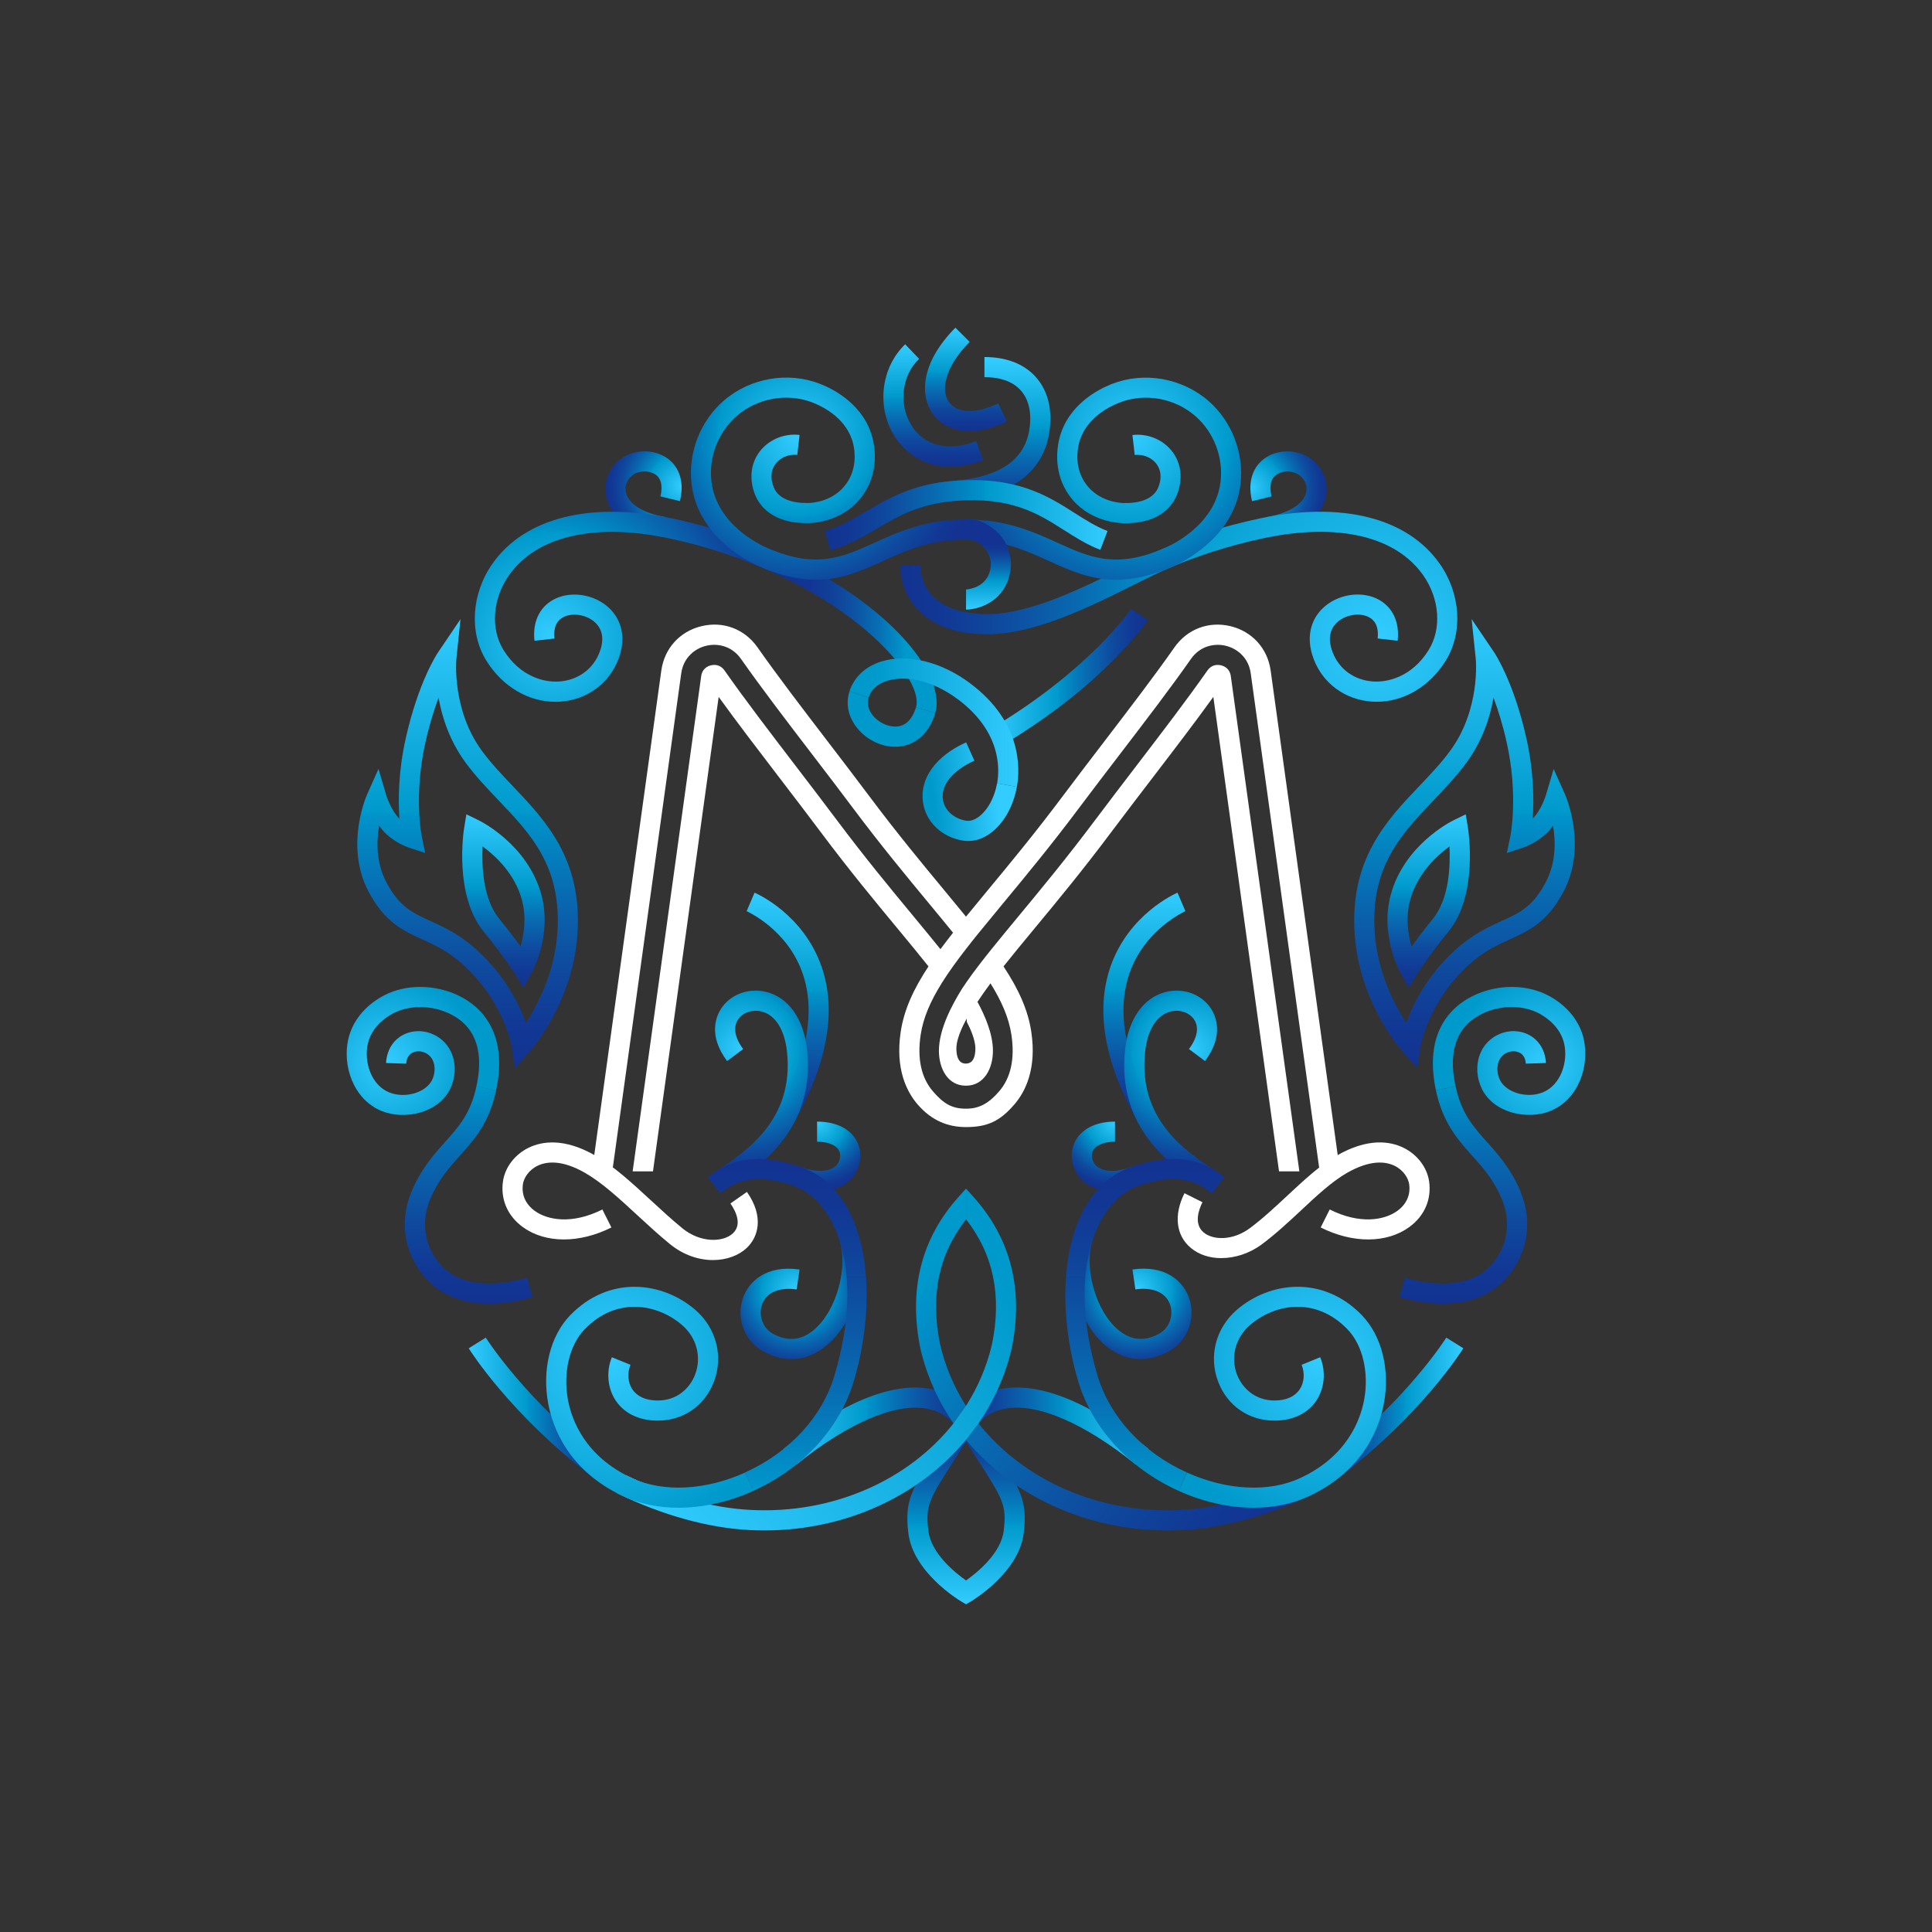 <?xml version="1.0" encoding="UTF-8"?> <svg xmlns="http://www.w3.org/2000/svg" xmlns:xlink="http://www.w3.org/1999/xlink" id="Layer_1" data-name="Layer 1" viewBox="0 0 480 480"><rect x="0" y="0" width="480" height="480" fill="#333333" stroke="none"/> <defs> <style> .cls-1 { fill: url(#_Безымянный_градиент_7); } .cls-2 { fill: url(#_Безымянный_градиент_40); } .cls-3 { fill: #fff; } .cls-4 { fill: url(#_Безымянный_градиент_9); } .cls-5 { fill: url(#_Безымянный_градиент_36); } .cls-6 { fill: url(#_Безымянный_градиент_22); } .cls-7 { fill: url(#_Безымянный_градиент_18); } .cls-8 { fill: url(#_Безымянный_градиент_24); } .cls-9 { fill: url(#_Безымянный_градиент); } .cls-10 { fill: url(#_Безымянный_градиент_34); } .cls-11 { fill: url(#_Безымянный_градиент_26); } .cls-12 { fill: url(#_Безымянный_градиент_17); } .cls-13 { fill: url(#_Безымянный_градиент_19); } .cls-14 { fill: url(#_Безымянный_градиент_6); } .cls-15 { fill: url(#_Безымянный_градиент_13); } .cls-16 { fill: url(#_Безымянный_градиент_8); } .cls-17 { fill: url(#_Безымянный_градиент_35); } .cls-18 { fill: url(#_Безымянный_градиент_29); } .cls-19 { fill: url(#_Безымянный_градиент_37); } .cls-20 { fill: url(#_Безымянный_градиент_20); } .cls-21 { fill: url(#_Безымянный_градиент_39); } .cls-22 { fill: #09c; } .cls-23 { fill: url(#_Безымянный_градиент_2); } .cls-24 { fill: url(#_Безымянный_градиент_10); } .cls-25 { fill: url(#_Безымянный_градиент_23); } .cls-26 { fill: url(#_Безымянный_градиент_38); } .cls-27 { fill: url(#_Безымянный_градиент_25); } .cls-28 { fill: url(#_Безымянный_градиент_32); } .cls-29 { fill: url(#_Безымянный_градиент_30); } .cls-30 { fill: url(#_Безымянный_градиент_15); } .cls-31 { fill: url(#_Безымянный_градиент_41); } .cls-32 { fill: url(#_Безымянный_градиент_28); } .cls-33 { fill: url(#_Безымянный_градиент_14); } .cls-34 { fill: url(#_Безымянный_градиент_4); } .cls-35 { fill: url(#_Безымянный_градиент_12); } .cls-36 { fill: url(#_Безымянный_градиент_21); } .cls-37 { fill: url(#_Безымянный_градиент_5); } .cls-38 { fill: url(#_Безымянный_градиент_3); } .cls-39 { fill: url(#_Безымянный_градиент_33); } .cls-40 { fill: url(#_Безымянный_градиент_43); } .cls-41 { fill: url(#_Безымянный_градиент_11); } .cls-42 { fill: url(#_Безымянный_градиент_42); } .cls-43 { fill: url(#_Безымянный_градиент_27); } .cls-44 { fill: url(#_Безымянный_градиент_31); } .cls-45 { fill: url(#_Безымянный_градиент_16); } </style> <linearGradient id="_Безымянный_градиент" data-name="Безымянный градиент" x1="240.01" y1="127.59" x2="240.01" y2="81.31" gradientTransform="translate(0 479.89) scale(1 -1)" gradientUnits="userSpaceOnUse"> <stop offset="0" stop-color="#133291"></stop> <stop offset=".09" stop-color="#113894"></stop> <stop offset=".23" stop-color="#0e4b9f"></stop> <stop offset=".38" stop-color="#0869b0"></stop> <stop offset=".56" stop-color="#0093c9"></stop> <stop offset=".57" stop-color="#09c"></stop> <stop offset="1" stop-color="#3cf"></stop> </linearGradient> <linearGradient id="_Безымянный_градиент_2" data-name="Безымянный градиент 2" x1="242.08" y1="125.61" x2="194.75" y2="125.61" gradientTransform="translate(0 479.89) scale(1 -1)" gradientUnits="userSpaceOnUse"> <stop offset="0" stop-color="#133291"></stop> <stop offset=".09" stop-color="#113894"></stop> <stop offset=".23" stop-color="#0e4b9f"></stop> <stop offset=".38" stop-color="#0869b0"></stop> <stop offset=".56" stop-color="#0093c9"></stop> <stop offset=".57" stop-color="#09c"></stop> <stop offset="1" stop-color="#3cf"></stop> </linearGradient> <linearGradient id="_Безымянный_градиент_3" data-name="Безымянный градиент 3" x1="237.94" y1="125.62" x2="285.27" y2="125.62" gradientTransform="translate(0 479.89) scale(1 -1)" gradientUnits="userSpaceOnUse"> <stop offset="0" stop-color="#133291"></stop> <stop offset=".09" stop-color="#113894"></stop> <stop offset=".23" stop-color="#0e4b9f"></stop> <stop offset=".38" stop-color="#0869b0"></stop> <stop offset=".56" stop-color="#0093c9"></stop> <stop offset=".57" stop-color="#09c"></stop> <stop offset="1" stop-color="#3cf"></stop> </linearGradient> <linearGradient id="_Безымянный_градиент_4" data-name="Безымянный градиент 4" x1="228.97" y1="160.64" x2="316.43" y2="95.13" gradientTransform="translate(0 479.89) scale(1 -1)" gradientUnits="userSpaceOnUse"> <stop offset="0" stop-color="#09c"></stop> <stop offset=".03" stop-color="#0093c9"></stop> <stop offset=".33" stop-color="#0869b0"></stop> <stop offset=".61" stop-color="#0e4b9f"></stop> <stop offset=".84" stop-color="#113894"></stop> <stop offset="1" stop-color="#133291"></stop> </linearGradient> <linearGradient id="_Безымянный_градиент_5" data-name="Безымянный градиент 5" x1="165.63" y1="93.87" x2="250.1" y2="160.54" gradientTransform="translate(0 479.89) scale(1 -1)" gradientUnits="userSpaceOnUse"> <stop offset="0" stop-color="#3cf"></stop> <stop offset="1" stop-color="#09c"></stop> </linearGradient> <linearGradient id="_Безымянный_градиент_6" data-name="Безымянный градиент 6" x1="195.7" y1="201.44" x2="195.7" y2="258.11" gradientTransform="translate(0 479.89) scale(1 -1)" gradientUnits="userSpaceOnUse"> <stop offset="0" stop-color="#133291"></stop> <stop offset=".09" stop-color="#113894"></stop> <stop offset=".23" stop-color="#0e4b9f"></stop> <stop offset=".38" stop-color="#0869b0"></stop> <stop offset=".56" stop-color="#0093c9"></stop> <stop offset=".57" stop-color="#09c"></stop> <stop offset="1" stop-color="#3cf"></stop> </linearGradient> <linearGradient id="_Безымянный_градиент_7" data-name="Безымянный градиент 7" x1="150.11" y1="130.27" x2="116.45" y2="130.27" gradientTransform="translate(0 479.89) scale(1 -1)" gradientUnits="userSpaceOnUse"> <stop offset="0" stop-color="#133291"></stop> <stop offset=".09" stop-color="#113894"></stop> <stop offset=".23" stop-color="#0e4b9f"></stop> <stop offset=".38" stop-color="#0869b0"></stop> <stop offset=".56" stop-color="#0093c9"></stop> <stop offset=".57" stop-color="#09c"></stop> <stop offset="1" stop-color="#3cf"></stop> </linearGradient> <radialGradient id="_Безымянный_градиент_8" data-name="Безымянный градиент 8" cx="184.37" cy="219.35" fx="184.37" fy="219.35" r="33.06" gradientTransform="translate(0 479.89) scale(1 -1)" gradientUnits="userSpaceOnUse"> <stop offset="0" stop-color="#3cf"></stop> <stop offset=".43" stop-color="#09c"></stop> <stop offset=".44" stop-color="#0093c9"></stop> <stop offset=".62" stop-color="#0869b0"></stop> <stop offset=".77" stop-color="#0e4b9f"></stop> <stop offset=".91" stop-color="#113894"></stop> <stop offset="1" stop-color="#133291"></stop> </radialGradient> <radialGradient id="_Безымянный_градиент_9" data-name="Безымянный градиент 9" cx="202.97" cy="201.25" fx="202.97" fy="201.25" r="17.03" gradientTransform="translate(0 479.89) scale(1 -1)" gradientUnits="userSpaceOnUse"> <stop offset="0" stop-color="#3cf"></stop> <stop offset=".43" stop-color="#09c"></stop> <stop offset=".44" stop-color="#0093c9"></stop> <stop offset=".62" stop-color="#0869b0"></stop> <stop offset=".77" stop-color="#0e4b9f"></stop> <stop offset=".91" stop-color="#113894"></stop> <stop offset="1" stop-color="#133291"></stop> </radialGradient> <linearGradient id="_Безымянный_градиент_10" data-name="Безымянный градиент 10" x1="116.44" y1="210.02" x2="116.44" y2="155.99" gradientTransform="translate(0 479.89) scale(1 -1)" gradientUnits="userSpaceOnUse"> <stop offset="0" stop-color="#09c"></stop> <stop offset=".03" stop-color="#0093c9"></stop> <stop offset=".33" stop-color="#0869b0"></stop> <stop offset=".61" stop-color="#0e4b9f"></stop> <stop offset=".84" stop-color="#113894"></stop> <stop offset="1" stop-color="#133291"></stop> </linearGradient> <radialGradient id="_Безымянный_градиент_11" data-name="Безымянный градиент 11" cx="95.92" cy="215.91" fx="95.92" fy="215.91" r="22.94" gradientTransform="translate(0 479.89) scale(1 -1)" gradientUnits="userSpaceOnUse"> <stop offset="0" stop-color="#3cf"></stop> <stop offset="1" stop-color="#09c"></stop> </radialGradient> <linearGradient id="_Безымянный_градиент_12" data-name="Безымянный градиент 12" x1="363.56" y1="210.02" x2="363.56" y2="155.99" gradientTransform="translate(0 479.89) scale(1 -1)" gradientUnits="userSpaceOnUse"> <stop offset="0" stop-color="#09c"></stop> <stop offset=".03" stop-color="#0093c9"></stop> <stop offset=".33" stop-color="#0869b0"></stop> <stop offset=".61" stop-color="#0e4b9f"></stop> <stop offset=".84" stop-color="#113894"></stop> <stop offset="1" stop-color="#133291"></stop> </linearGradient> <radialGradient id="_Безымянный_градиент_13" data-name="Безымянный градиент 13" cx="384.04" cy="215.83" fx="384.04" fy="215.83" r="23.07" gradientTransform="translate(0 479.89) scale(1 -1)" gradientUnits="userSpaceOnUse"> <stop offset="0" stop-color="#3cf"></stop> <stop offset="1" stop-color="#09c"></stop> </radialGradient> <linearGradient id="_Безымянный_градиент_14" data-name="Безымянный градиент 14" x1="285.19" y1="311.56" x2="246.15" y2="311.56" gradientTransform="translate(0 479.89) scale(1 -1)" gradientUnits="userSpaceOnUse"> <stop offset="0" stop-color="#133291"></stop> <stop offset=".09" stop-color="#113894"></stop> <stop offset=".23" stop-color="#0e4b9f"></stop> <stop offset=".38" stop-color="#0869b0"></stop> <stop offset=".56" stop-color="#0093c9"></stop> <stop offset=".57" stop-color="#09c"></stop> <stop offset="1" stop-color="#3cf"></stop> </linearGradient> <radialGradient id="_Безымянный_градиент_15" data-name="Безымянный градиент 15" cx="169.27" cy="359.18" fx="169.27" fy="359.18" r="18.87" gradientTransform="translate(0 479.89) scale(1 -1)" gradientUnits="userSpaceOnUse"> <stop offset="0" stop-color="#3cf"></stop> <stop offset=".43" stop-color="#09c"></stop> <stop offset=".44" stop-color="#0093c9"></stop> <stop offset=".62" stop-color="#0869b0"></stop> <stop offset=".77" stop-color="#0e4b9f"></stop> <stop offset=".91" stop-color="#113894"></stop> <stop offset="1" stop-color="#133291"></stop> </radialGradient> <radialGradient id="_Безымянный_градиент_16" data-name="Безымянный градиент 16" cx="310.57" cy="358.7" fx="310.57" fy="358.7" r="19.2" gradientTransform="translate(0 479.89) scale(1 -1)" gradientUnits="userSpaceOnUse"> <stop offset="0" stop-color="#3cf"></stop> <stop offset=".43" stop-color="#09c"></stop> <stop offset=".44" stop-color="#0093c9"></stop> <stop offset=".62" stop-color="#0869b0"></stop> <stop offset=".77" stop-color="#0e4b9f"></stop> <stop offset=".91" stop-color="#113894"></stop> <stop offset="1" stop-color="#133291"></stop> </radialGradient> <linearGradient id="_Безымянный_градиент_17" data-name="Безымянный градиент 17" x1="195.24" y1="321.68" x2="232.71" y2="321.68" gradientTransform="translate(0 479.89) scale(1 -1)" gradientUnits="userSpaceOnUse"> <stop offset="0" stop-color="#133291"></stop> <stop offset=".16" stop-color="#123593"></stop> <stop offset=".31" stop-color="#104199"></stop> <stop offset=".47" stop-color="#0c55a5"></stop> <stop offset=".62" stop-color="#0770b4"></stop> <stop offset=".77" stop-color="#0093c8"></stop> <stop offset=".79" stop-color="#09c"></stop> </linearGradient> <linearGradient id="_Безымянный_градиент_18" data-name="Безымянный градиент 18" x1="211.05" y1="300.34" x2="252.99" y2="300.34" gradientTransform="translate(0 479.89) scale(1 -1)" gradientUnits="userSpaceOnUse"> <stop offset=".14" stop-color="#09c"></stop> <stop offset="1" stop-color="#3cf"></stop> </linearGradient> <linearGradient id="_Безымянный_градиент_19" data-name="Безымянный градиент 19" x1="229.16" y1="281.71" x2="247.39" y2="284.1" gradientTransform="translate(0 479.89) scale(1 -1)" gradientUnits="userSpaceOnUse"> <stop offset=".14" stop-color="#09c"></stop> <stop offset="1" stop-color="#3cf"></stop> </linearGradient> <radialGradient id="_Безымянный_градиент_20" data-name="Безымянный градиент 20" cx="136.99" cy="321.66" fx="136.99" fy="321.66" r="60.79" gradientTransform="translate(0 479.89) scale(1 -1)" gradientUnits="userSpaceOnUse"> <stop offset="0" stop-color="#3cf"></stop> <stop offset=".43" stop-color="#09c"></stop> <stop offset=".44" stop-color="#0093c9"></stop> <stop offset=".62" stop-color="#0869b0"></stop> <stop offset=".77" stop-color="#0e4b9f"></stop> <stop offset=".91" stop-color="#113894"></stop> <stop offset="1" stop-color="#133291"></stop> </radialGradient> <linearGradient id="_Безымянный_градиент_21" data-name="Безымянный градиент 21" x1="231.87" y1="363.94" x2="231.87" y2="394.35" gradientTransform="translate(0 479.89) scale(1 -1)" gradientUnits="userSpaceOnUse"> <stop offset="0" stop-color="#133291"></stop> <stop offset=".09" stop-color="#113894"></stop> <stop offset=".23" stop-color="#0e4b9f"></stop> <stop offset=".38" stop-color="#0869b0"></stop> <stop offset=".56" stop-color="#0093c9"></stop> <stop offset=".57" stop-color="#09c"></stop> <stop offset="1" stop-color="#3cf"></stop> </linearGradient> <linearGradient id="_Безымянный_градиент_22" data-name="Безымянный градиент 22" x1="240" y1="372.81" x2="240" y2="398.47" gradientTransform="translate(0 479.89) scale(1 -1)" gradientUnits="userSpaceOnUse"> <stop offset="0" stop-color="#133291"></stop> <stop offset=".09" stop-color="#113894"></stop> <stop offset=".23" stop-color="#0e4b9f"></stop> <stop offset=".38" stop-color="#0869b0"></stop> <stop offset=".56" stop-color="#0093c9"></stop> <stop offset=".57" stop-color="#09c"></stop> <stop offset="1" stop-color="#3cf"></stop> </linearGradient> <radialGradient id="_Безымянный_градиент_23" data-name="Безымянный градиент 23" cx="197.87" cy="159.18" fx="197.87" fy="159.18" r="20.71" gradientTransform="translate(0 479.89) scale(1 -1)" gradientUnits="userSpaceOnUse"> <stop offset="0" stop-color="#3cf"></stop> <stop offset=".43" stop-color="#09c"></stop> <stop offset=".44" stop-color="#0093c9"></stop> <stop offset=".62" stop-color="#0869b0"></stop> <stop offset=".77" stop-color="#0e4b9f"></stop> <stop offset=".91" stop-color="#113894"></stop> <stop offset="1" stop-color="#133291"></stop> </radialGradient> <linearGradient id="_Безымянный_градиент_24" data-name="Безымянный градиент 24" x1="232.96" y1="350.59" x2="232.96" y2="390.48" gradientTransform="translate(0 479.89) scale(1 -1)" gradientUnits="userSpaceOnUse"> <stop offset="0" stop-color="#133291"></stop> <stop offset=".09" stop-color="#113894"></stop> <stop offset=".23" stop-color="#0e4b9f"></stop> <stop offset=".38" stop-color="#0869b0"></stop> <stop offset=".56" stop-color="#0093c9"></stop> <stop offset=".57" stop-color="#09c"></stop> <stop offset="1" stop-color="#3cf"></stop> </linearGradient> <radialGradient id="_Безымянный_градиент_25" data-name="Безымянный градиент 25" cx="342.25" cy="321.16" fx="342.25" fy="321.16" r="57.44" gradientTransform="translate(0 479.89) scale(1 -1)" gradientUnits="userSpaceOnUse"> <stop offset="0" stop-color="#3cf"></stop> <stop offset="1" stop-color="#09c"></stop> </radialGradient> <linearGradient id="_Безымянный_градиент_26" data-name="Безымянный градиент 26" x1="289.53" y1="332.64" x2="223.68" y2="332.64" gradientTransform="translate(0 479.89) scale(1 -1)" gradientUnits="userSpaceOnUse"> <stop offset="0" stop-color="#09c"></stop> <stop offset=".03" stop-color="#0093c9"></stop> <stop offset=".33" stop-color="#0869b0"></stop> <stop offset=".61" stop-color="#0e4b9f"></stop> <stop offset=".84" stop-color="#113894"></stop> <stop offset="1" stop-color="#133291"></stop> </linearGradient> <radialGradient id="_Безымянный_градиент_27" data-name="Безымянный градиент 27" cx="281.47" cy="372.09" fx="281.47" fy="372.09" r="56.78" gradientTransform="translate(0 479.89) scale(1 -1)" gradientUnits="userSpaceOnUse"> <stop offset="0" stop-color="#3cf"></stop> <stop offset=".43" stop-color="#09c"></stop> <stop offset=".44" stop-color="#0093c9"></stop> <stop offset=".62" stop-color="#0869b0"></stop> <stop offset=".77" stop-color="#0e4b9f"></stop> <stop offset=".91" stop-color="#113894"></stop> <stop offset="1" stop-color="#133291"></stop> </radialGradient> <radialGradient id="_Безымянный_градиент_28" data-name="Безымянный градиент 28" cx="198.23" cy="371.76" fx="198.23" fy="371.76" r="46.63" gradientTransform="translate(0 479.89) scale(1 -1)" gradientUnits="userSpaceOnUse"> <stop offset="0" stop-color="#3cf"></stop> <stop offset=".43" stop-color="#09c"></stop> <stop offset=".44" stop-color="#0093c9"></stop> <stop offset=".62" stop-color="#0869b0"></stop> <stop offset=".77" stop-color="#0e4b9f"></stop> <stop offset=".91" stop-color="#113894"></stop> <stop offset="1" stop-color="#133291"></stop> </radialGradient> <linearGradient id="_Безымянный_градиент_29" data-name="Безымянный градиент 29" x1="245.58" y1="350.84" x2="245.58" y2="328.44" gradientTransform="translate(0 479.89) scale(1 -1)" gradientUnits="userSpaceOnUse"> <stop offset=".26" stop-color="#133291"></stop> <stop offset=".33" stop-color="#113894"></stop> <stop offset=".42" stop-color="#0e4b9f"></stop> <stop offset=".53" stop-color="#0869b0"></stop> <stop offset=".66" stop-color="#0093c9"></stop> <stop offset=".67" stop-color="#09c"></stop> <stop offset="1" stop-color="#3cf"></stop> </linearGradient> <radialGradient id="_Безымянный_градиент_30" data-name="Безымянный градиент 30" cx="151.78" cy="142.42" fx="151.78" fy="142.42" r="43.51" gradientTransform="translate(0 479.89) scale(1 -1)" gradientUnits="userSpaceOnUse"> <stop offset="0" stop-color="#3cf"></stop> <stop offset="1" stop-color="#09c"></stop> </radialGradient> <linearGradient id="_Безымянный_градиент_31" data-name="Безымянный градиент 31" x1="195.57" y1="109.5" x2="195.57" y2="191.95" gradientTransform="translate(0 479.89) scale(1 -1)" gradientUnits="userSpaceOnUse"> <stop offset="0" stop-color="#09c"></stop> <stop offset=".03" stop-color="#0093c9"></stop> <stop offset=".33" stop-color="#0869b0"></stop> <stop offset=".61" stop-color="#0e4b9f"></stop> <stop offset=".84" stop-color="#113894"></stop> <stop offset="1" stop-color="#133291"></stop> </linearGradient> <linearGradient id="_Безымянный_градиент_32" data-name="Безымянный градиент 32" x1="204.99" y1="351.91" x2="275.16" y2="351.91" gradientTransform="translate(0 479.89) scale(1 -1)" gradientUnits="userSpaceOnUse"> <stop offset="0" stop-color="#133291"></stop> <stop offset=".09" stop-color="#113894"></stop> <stop offset=".23" stop-color="#0e4b9f"></stop> <stop offset=".38" stop-color="#0869b0"></stop> <stop offset=".56" stop-color="#0093c9"></stop> <stop offset=".57" stop-color="#09c"></stop> <stop offset="1" stop-color="#3cf"></stop> </linearGradient> <linearGradient id="_Безымянный_градиент_33" data-name="Безымянный градиент 33" x1="116.18" y1="214.53" x2="116.18" y2="326.06" gradientTransform="translate(0 479.89) scale(1 -1)" gradientUnits="userSpaceOnUse"> <stop offset="0" stop-color="#133291"></stop> <stop offset=".09" stop-color="#113894"></stop> <stop offset=".23" stop-color="#0e4b9f"></stop> <stop offset=".38" stop-color="#0869b0"></stop> <stop offset=".56" stop-color="#0093c9"></stop> <stop offset=".57" stop-color="#09c"></stop> <stop offset="1" stop-color="#3cf"></stop> </linearGradient> <linearGradient id="_Безымянный_градиент_34" data-name="Безымянный градиент 34" x1="125.07" y1="234.55" x2="125.07" y2="277.58" gradientTransform="translate(0 479.89) scale(1 -1)" gradientUnits="userSpaceOnUse"> <stop offset="0" stop-color="#133291"></stop> <stop offset=".09" stop-color="#113894"></stop> <stop offset=".23" stop-color="#0e4b9f"></stop> <stop offset=".38" stop-color="#0869b0"></stop> <stop offset=".56" stop-color="#0093c9"></stop> <stop offset=".57" stop-color="#09c"></stop> <stop offset="1" stop-color="#3cf"></stop> </linearGradient> <linearGradient id="_Безымянный_градиент_35" data-name="Безымянный градиент 35" x1="363.85" y1="214.59" x2="363.85" y2="326.08" gradientTransform="translate(0 479.89) scale(1 -1)" gradientUnits="userSpaceOnUse"> <stop offset="0" stop-color="#133291"></stop> <stop offset=".09" stop-color="#113894"></stop> <stop offset=".23" stop-color="#0e4b9f"></stop> <stop offset=".38" stop-color="#0869b0"></stop> <stop offset=".56" stop-color="#0093c9"></stop> <stop offset=".57" stop-color="#09c"></stop> <stop offset="1" stop-color="#3cf"></stop> </linearGradient> <linearGradient id="_Безымянный_градиент_36" data-name="Безымянный градиент 36" x1="354.95" y1="234.54" x2="354.95" y2="277.57" gradientTransform="translate(0 479.89) scale(1 -1)" gradientUnits="userSpaceOnUse"> <stop offset="0" stop-color="#133291"></stop> <stop offset=".09" stop-color="#113894"></stop> <stop offset=".23" stop-color="#0e4b9f"></stop> <stop offset=".38" stop-color="#0869b0"></stop> <stop offset=".56" stop-color="#0093c9"></stop> <stop offset=".57" stop-color="#09c"></stop> <stop offset="1" stop-color="#3cf"></stop> </linearGradient> <linearGradient id="_Безымянный_градиент_37" data-name="Безымянный градиент 37" x1="284.32" y1="201.44" x2="284.32" y2="258.11" gradientTransform="translate(0 479.89) scale(1 -1)" gradientUnits="userSpaceOnUse"> <stop offset="0" stop-color="#133291"></stop> <stop offset=".09" stop-color="#113894"></stop> <stop offset=".23" stop-color="#0e4b9f"></stop> <stop offset=".38" stop-color="#0869b0"></stop> <stop offset=".56" stop-color="#0093c9"></stop> <stop offset=".57" stop-color="#09c"></stop> <stop offset="1" stop-color="#3cf"></stop> </linearGradient> <linearGradient id="_Безымянный_градиент_38" data-name="Безымянный градиент 38" x1="329.9" y1="130.27" x2="363.56" y2="130.27" gradientTransform="translate(0 479.89) scale(1 -1)" gradientUnits="userSpaceOnUse"> <stop offset="0" stop-color="#133291"></stop> <stop offset=".09" stop-color="#113894"></stop> <stop offset=".23" stop-color="#0e4b9f"></stop> <stop offset=".38" stop-color="#0869b0"></stop> <stop offset=".56" stop-color="#0093c9"></stop> <stop offset=".57" stop-color="#09c"></stop> <stop offset="1" stop-color="#3cf"></stop> </linearGradient> <radialGradient id="_Безымянный_градиент_39" data-name="Безымянный градиент 39" cx="295.44" cy="219.13" fx="295.44" fy="219.13" r="33.11" gradientTransform="translate(0 479.89) scale(1 -1)" gradientUnits="userSpaceOnUse"> <stop offset="0" stop-color="#3cf"></stop> <stop offset=".43" stop-color="#09c"></stop> <stop offset=".44" stop-color="#0093c9"></stop> <stop offset=".62" stop-color="#0869b0"></stop> <stop offset=".77" stop-color="#0e4b9f"></stop> <stop offset=".91" stop-color="#113894"></stop> <stop offset="1" stop-color="#133291"></stop> </radialGradient> <radialGradient id="_Безымянный_градиент_40" data-name="Безымянный градиент 40" cx="277.01" cy="201.28" fx="277.01" fy="201.28" r="17.11" gradientTransform="translate(0 479.89) scale(1 -1)" gradientUnits="userSpaceOnUse"> <stop offset="0" stop-color="#3cf"></stop> <stop offset=".43" stop-color="#09c"></stop> <stop offset=".44" stop-color="#0093c9"></stop> <stop offset=".62" stop-color="#0869b0"></stop> <stop offset=".77" stop-color="#0e4b9f"></stop> <stop offset=".91" stop-color="#113894"></stop> <stop offset="1" stop-color="#133291"></stop> </radialGradient> <radialGradient id="_Безымянный_градиент_41" data-name="Безымянный градиент 41" cx="282.52" cy="159.5" fx="282.52" fy="159.5" r="20.77" gradientTransform="translate(0 479.89) scale(1 -1)" gradientUnits="userSpaceOnUse"> <stop offset="0" stop-color="#3cf"></stop> <stop offset=".43" stop-color="#09c"></stop> <stop offset=".44" stop-color="#0093c9"></stop> <stop offset=".62" stop-color="#0869b0"></stop> <stop offset=".77" stop-color="#0e4b9f"></stop> <stop offset=".91" stop-color="#113894"></stop> <stop offset="1" stop-color="#133291"></stop> </radialGradient> <radialGradient id="_Безымянный_градиент_42" data-name="Безымянный градиент 42" cx="327.86" cy="142.25" fx="327.86" fy="142.25" r="42.45" gradientTransform="translate(0 479.89) scale(1 -1)" gradientUnits="userSpaceOnUse"> <stop offset="0" stop-color="#3cf"></stop> <stop offset="1" stop-color="#09c"></stop> </radialGradient> <linearGradient id="_Безымянный_градиент_43" data-name="Безымянный градиент 43" x1="284.43" y1="109.49" x2="284.43" y2="191.95" gradientTransform="translate(0 479.89) scale(1 -1)" gradientUnits="userSpaceOnUse"> <stop offset="0" stop-color="#09c"></stop> <stop offset=".03" stop-color="#0093c9"></stop> <stop offset=".33" stop-color="#0869b0"></stop> <stop offset=".61" stop-color="#0e4b9f"></stop> <stop offset=".84" stop-color="#113894"></stop> <stop offset="1" stop-color="#133291"></stop> </linearGradient> </defs> <g> <path class="cls-9" d="m240.01,398.58l-1.28-.76c-.49-.29-11.93-7.21-13.06-16.99-.94-8.14.69-10.67,7.55-21.32,1.31-2.04,2.84-4.41,4.6-7.21l2.19,1.38,2.19-1.38c1.76,2.8,3.28,5.16,4.6,7.21,6.86,10.66,8.49,13.19,7.55,21.32-1.12,9.78-12.57,16.7-13.06,16.99l-1.28.76h0Zm0-40.39c-.94,1.47-1.79,2.8-2.58,4.02-6.66,10.35-7.52,11.68-6.79,18.04.66,5.69,6.68,10.52,9.37,12.41,2.68-1.89,8.71-6.72,9.37-12.41.73-6.36-.12-7.69-6.79-18.05-.78-1.22-1.64-2.55-2.58-4.02h0Z"></path> <path class="cls-23" d="m197.87,363.83l-3.12-3.9c14.15-11.32,26.62-16.49,36.09-14.93,4.8.79,8.69,3.31,11.24,7.29l-4.21,2.7c-1.79-2.79-4.43-4.49-7.84-5.05-7.92-1.3-19.33,3.64-32.16,13.9h0Z"></path> <path class="cls-38" d="m282.15,363.83c-12.82-10.26-24.24-15.2-32.16-13.9-3.41.56-6.05,2.26-7.84,5.05l-4.21-2.7c2.55-3.98,6.44-6.5,11.24-7.29,9.48-1.56,21.94,3.61,36.09,14.93l-3.12,3.9h0Z"></path> <g> <path class="cls-34" d="m240.01,302.94c-6.81,8.73-8.92,18.92-6.45,31.05,1.28,5.52,3.48,10.65,6.44,15.3l3.1,4.35c11.18,14.07,29.84,22.54,50.36,21.51,9.61-.47,20.62-3.54,31.02-8.65l2.2,4.49c-10.99,5.4-22.7,8.65-32.97,9.15-1.21.06-2.41.09-3.61.09-20.25,0-38.54-8.6-50.1-22.5l-3.1-4.09c-3.83-5.56-6.65-11.81-8.23-18.58-2.99-14.7.2-27.35,9.47-37.68l1.86-2.07v7.63h0Z"></path> <path class="cls-37" d="m240.01,295.31l1.86,2.07c9.27,10.33,12.46,22.98,9.49,37.61-1.58,6.8-4.42,13.08-8.26,18.65l-3.1,4.09c-11.57,13.91-29.86,22.5-50.09,22.5-1.19,0-2.39-.03-3.6-.09-10.29-.5-22-3.75-32.97-9.15l2.21-4.49c10.37,5.11,21.39,8.18,31.01,8.64,20.5,1.03,39.15-7.43,50.34-21.51l3.1-4.35c2.97-4.66,5.19-9.83,6.47-15.37,2.45-12.07.34-22.25-6.46-30.98v-7.63h0Z"></path> </g> <path class="cls-14" d="m197.51,278.45l-4.36-2.44c7.37-13.17,9.5-24.62,6.31-34.02-3.75-11.09-13.86-15.56-13.96-15.61l1.96-4.6c.5.21,12.19,5.31,16.7,18.52,3.7,10.82,1.46,23.66-6.66,38.15h.01Z"></path> <path class="cls-1" d="m147.08,366.9c-20.31-15.55-30.21-31.26-30.63-31.92l4.24-2.65c.1.15,9.88,15.63,29.42,30.6l-3.04,3.97h0Z"></path> <path class="cls-16" d="m178.88,296.43l-2.94-4.04c.75-.54,1.63-1.14,2.61-1.79,7.02-4.7,18.77-12.56,16.98-29.29-.59-5.52-2.91-9.18-6.38-10.02-2.26-.55-4.65.28-5.8,2.02-1.26,1.91-.8,4.51,1.29,7.32l-4,2.99c-4.84-6.47-2.63-11.29-1.46-13.07,2.33-3.52,6.81-5.18,11.16-4.12,5.55,1.35,9.35,6.71,10.17,14.35,2.11,19.74-11.74,29-19.17,33.97-.92.61-1.75,1.17-2.45,1.68h0Z"></path> <path class="cls-4" d="m203.69,295.9c-2.33,0-4.85-.54-7.35-1.61l1.97-4.6c3.04,1.3,6.07,1.57,8.11.74.99-.41,1.67-1.04,2.02-1.9.45-1.09.4-2.13-.14-2.93-.83-1.23-2.76-1.94-5.3-1.94v-5c4.3,0,7.66,1.48,9.46,4.16,1.47,2.2,1.7,4.98.61,7.62-.87,2.11-2.51,3.7-4.75,4.62-1.38.56-2.95.85-4.62.85h-.01Z"></path> <g> <path class="cls-24" d="m130.97,317.46c-9.21,2.6-16.65,1.65-20.95-2.68-5.27-5.31-5.11-12.11-3.2-16.7,2.05-4.94,4.68-7.88,7.46-10.98,3.58-3.99,7.28-8.13,8.98-16.2l-4.89-1.03c-1.43,6.76-4.39,10.07-7.82,13.89-2.8,3.13-5.97,6.67-8.36,12.4-3.22,7.75-1.59,16.24,4.27,22.14,2.36,2.38,7.05,5.6,15.11,5.6,3.07,0,6.63-.47,10.74-1.63l-1.36-4.81h.02Z"></path> <path class="cls-41" d="m120.27,252.34c-5.62-7.1-17.21-9.3-25.3-4.8-4.43,2.47-7.43,6.24-8.44,10.62-1.5,6.53,1.2,15,8.32,17.88,5.61,2.27,13.96.58,16.97-5.47,1.33-2.66,1.53-5.84.54-8.51-.87-2.35-2.61-4.18-4.9-5.15-3.12-1.33-6.64-.79-8.97,1.37-2.21,2.05-2.53,4.75-2.57,5.82l5,.17c.01-.35.12-1.54.97-2.33.87-.81,2.32-.98,3.62-.43,1.04.44,1.77,1.21,2.16,2.28.51,1.38.38,3.12-.33,4.55-1.57,3.15-6.73,4.64-10.63,3.07-4.58-1.85-6.33-7.73-5.32-12.12.93-4.02,4.15-6.35,6-7.37,5.97-3.32,14.83-1.67,18.95,3.53,4,5.06,2.51,12.11,2.02,14.43l4.89,1.03c1.64-7.74.63-13.99-3-18.56h.02Z"></path> </g> <g> <path class="cls-35" d="m377.82,296.16c-2.38-5.73-5.55-9.27-8.36-12.4-3.43-3.83-6.39-7.13-7.82-13.89l-4.89,1.03c1.71,8.07,5.41,12.2,8.98,16.2,2.78,3.11,5.41,6.04,7.46,10.98,1.91,4.59,2.07,11.39-3.2,16.7-4.3,4.33-11.74,5.28-20.95,2.68l-1.36,4.81c4.11,1.16,7.67,1.63,10.74,1.63,8.06,0,12.75-3.22,15.11-5.6,5.86-5.9,7.5-14.39,4.27-22.14h.02Z"></path> <path class="cls-15" d="m393.49,258.16c-1.01-4.38-4-8.15-8.44-10.62-8.09-4.5-19.68-2.3-25.3,4.8-3.62,4.58-4.63,10.82-3,18.56l4.89-1.03c-.49-2.32-1.98-9.37,2.02-14.43,4.12-5.21,12.98-6.86,18.95-3.53,1.84,1.03,5.07,3.35,6,7.37,1.01,4.39-.74,10.27-5.32,12.12-3.89,1.57-9.06.08-10.63-3.07-.71-1.43-.84-3.17-.33-4.55.4-1.07,1.12-1.84,2.16-2.28,1.29-.55,2.75-.37,3.62.43.86.79.96,1.98.97,2.33l5-.16c-.04-1.07-.36-3.77-2.57-5.83-2.33-2.16-5.85-2.7-8.97-1.37-2.29.97-4.04,2.8-4.9,5.15-.99,2.67-.78,5.85.54,8.51,3.01,6.05,11.37,7.74,16.97,5.47,7.12-2.88,9.82-11.35,8.32-17.88h.02Z"></path> </g> <path class="cls-33" d="m248.71,185.37l-2.56-4.3c24.63-14.67,34.77-29.63,34.87-29.78l4.17,2.76c-.43.65-10.78,16.01-36.48,31.31h0Z"></path> <path class="cls-30" d="m164.36,133.39c-3.13-.57-13.38-3.07-13.94-11.34-.28-4.2,2.37-8.06,6.45-9.39,3.47-1.13,7.3-.39,9.76,1.88,1.44,1.33,3.66,4.4,2.3,9.97l-4.86-1.18c.39-1.62.57-3.82-.84-5.13-1.11-1.03-3.09-1.36-4.82-.8-1.87.61-3.14,2.42-3.01,4.3.21,3.15,3.89,5.68,9.84,6.76l-.9,4.92h.02Z"></path> <path class="cls-45" d="m315.66,133.39l-.9-4.92c5.95-1.08,9.63-3.61,9.84-6.76.13-1.88-1.14-3.69-3.01-4.3-1.72-.56-3.7-.23-4.82.8-1.41,1.3-1.23,3.51-.84,5.13l-4.86,1.18c-1.35-5.57.86-8.64,2.3-9.97,2.46-2.27,6.29-3.01,9.76-1.88,4.08,1.33,6.73,5.19,6.45,9.39-.56,8.27-10.81,10.77-13.94,11.34h.02Z"></path> <g> <path class="cls-22" d="m222.38,185.53c-3.22,0-6.54-1.48-8.92-4.07-2.6-2.84-3.48-6.37-2.41-9.7l4.76,1.54c-.69,2.14.54,3.92,1.33,4.78,1.69,1.84,4.31,2.79,6.36,2.32,2.38-.55,3.53-2.85,4.08-4.68l4.79,1.43c-1.77,5.93-5.61,7.64-7.75,8.13-.73.17-1.49.25-2.25.25h.01Z"></path> <path class="cls-12" d="m232.37,177.15l-4.79-1.43c1.74-5.82-9.72-20.8-32.34-31.97l2.21-4.48c25.21,12.45,37.55,29.04,34.91,37.88h0Z"></path> <path class="cls-7" d="m252.65,195.5l-4.92-.89c.65-3.57,1.01-12.75-9.61-20.77-7.09-5.35-13.8-5.93-17.73-4.69-1.65.52-3.78,1.66-4.58,4.14l-4.76-1.54c1.13-3.52,3.92-6.14,7.83-7.38,6.52-2.06,15.05.03,22.24,5.46,12.84,9.69,12.33,21.17,11.52,25.65v.02Z"></path> <path class="cls-13" d="m240.56,208.95c-.4,0-.81-.03-1.21-.09-5.34-.81-9.38-4.67-10.05-9.6-.81-5.9,3.2-11.44,10.73-14.83l2.05,4.56c-5.39,2.43-8.32,6.01-7.83,9.59.37,2.71,2.72,4.85,5.85,5.33,2.73.41,6.53-3.3,7.62-9.31l4.92.89c-1.42,7.82-6.59,13.45-12.08,13.45h0Z"></path> </g> <path class="cls-20" d="m167.1,128.83c-20.42-4.32-36.74-.22-44.77,11.24-5.22,7.45-5.82,17.12-1.49,24.08,4.01,6.45,10.42,10.21,17.15,10.21.79,0,1.58-.05,2.38-.16,6.54-.87,11.77-5.3,13.66-11.56,1.45-4.82.23-9.25-3.36-12.16-3.72-3.01-9.26-3.64-13.19-1.49-3.5,1.91-5.21,5.63-4.69,10.21l4.97-.56c-.29-2.57.43-4.34,2.12-5.27,2.15-1.18,5.51-.74,7.64.99,1.39,1.12,2.81,3.22,1.73,6.83-1.33,4.42-4.89,7.43-9.53,8.05-4.38.58-10.52-1.15-14.62-7.73-3.28-5.28-2.74-12.74,1.34-18.57,6.83-9.74,21.28-13.1,39.64-9.22,10.28,2.17,20.09,5.55,29.18,10.04l2.21-4.48c-9.46-4.67-19.68-8.19-30.36-10.45h0Z"></path> <path class="cls-36" d="m236.02,115.95c-8.26,0-12.49-5.49-13.79-7.57-4.52-7.24-3.38-17.05,2.66-22.84l3.46,3.61c-4.36,4.18-5.17,11.3-1.88,16.57,3.18,5.08,9.03,6.51,16.07,3.92l1.73,4.69c-3.11,1.15-5.85,1.61-8.25,1.61h0Z"></path> <path class="cls-6" d="m240.89,107.08c-3.89,0-7.16-1.45-9.18-4.27-3-4.2-3.32-12.33,5.65-21.39l3.55,3.52c-6.35,6.41-7.16,12.13-5.14,14.96,2.01,2.82,6.81,2.94,12.23.32l2.18,4.5c-3.27,1.58-6.45,2.36-9.3,2.36h.01Z"></path> <path class="cls-25" d="m196.61,337.66c-2.26,0-4.58-.61-6.86-1.85-4.71-2.54-6.9-8.08-5.21-13.18,1.41-4.28,5.87-8.42,14.11-7.22l-.72,4.95c-4.41-.64-7.64.8-8.65,3.85-.77,2.34-.04,5.66,2.83,7.21,3.6,1.94,7,1.6,10.11-1.02,5.65-4.76,8.62-15.58,6.24-22.7l4.48-1.15c3.06,9.13-.24,21.56-7.5,27.67-2.72,2.29-5.73,3.44-8.84,3.44h0Z"></path> <path class="cls-8" d="m206.32,136.67l-1.37-4.81c3.72-1.06,6.82-2.87,10.09-4.78,5.42-3.17,11.56-6.77,21.75-7.59,12.77-1.04,19.04-6.07,19.17-15.4.03-2.12-.4-5.12-2.63-7.39-1.96-1.99-4.91-3-8.75-3v-5c5.16,0,9.42,1.55,12.31,4.49,2.73,2.77,4.13,6.56,4.07,10.97-.12,8.39-4.35,18.73-23.77,20.31-9.05.73-14.43,3.88-19.63,6.92-3.4,1.99-6.91,4.05-11.25,5.28h0Z"></path> <g> <path class="cls-27" d="m357.69,140.06c-8.04-11.46-24.36-15.56-44.77-11.24-8.85,1.87-17.4,4.6-25.39,8.11l2.01,4.58c7.68-3.37,15.9-5.99,24.42-7.8,18.36-3.89,32.81-.52,39.64,9.22,4.08,5.83,4.62,13.29,1.34,18.57-4.1,6.59-10.24,8.31-14.62,7.73-4.63-.61-8.2-3.62-9.53-8.05-1.09-3.61.34-5.71,1.72-6.83,2.13-1.73,5.49-2.17,7.64-.99,1.7.93,2.41,2.7,2.12,5.27l4.97.56c.51-4.58-1.2-8.3-4.69-10.21-3.93-2.15-9.48-1.52-13.19,1.49-3.59,2.91-4.81,7.34-3.36,12.16,1.89,6.26,7.12,10.69,13.66,11.56.79.11,1.59.16,2.38.16,6.72,0,13.14-3.76,17.15-10.21,4.33-6.96,3.73-16.63-1.49-24.08h-.01Z"></path> <path class="cls-11" d="m287.53,136.93c-2.39,1.05-5.25,2.48-8.28,4-9.68,4.85-22.95,11.5-33.52,11.64-6.08.1-10.89-1.41-13.83-4.3-2.8-2.76-3.22-6.03-3.22-7.74h-5c0,4.29,1.67,8.31,4.7,11.3,2.73,2.69,7.91,5.87,17.41,5.74,11.72-.16,25.58-7.1,35.69-12.17,2.97-1.49,5.77-2.89,8.05-3.89l-2.01-4.58h.01Z"></path> </g> <path class="cls-43" d="m277.25,144.03c-6.38,0-11.4-2.28-16.6-4.63-5.79-2.62-11.77-5.34-20.64-5.34v-5c9.95,0,16.72,3.07,22.7,5.78,8.05,3.65,14.41,6.54,26.48,1.4,2.12-.9,12.76-5.94,14.05-16.54.74-6.09-1.67-12.36-6.29-16.36-5.17-4.48-12.59-5.78-18.9-3.3-2.52.99-8.55,3.97-10.03,10.3-.39,1.67-1.01,5.98,1.68,9.79,3.19,4.5,8.46,4.83,9.48,4.85,4.14.08,6.98-1.05,8.28-3.26.08-.13,1.87-3.32.09-6.12-1.15-1.81-3.36-2.82-5.63-2.55l-.57-4.97c4.15-.47,8.24,1.42,10.41,4.84,2.74,4.3,1.29,9.15,0,11.34-1.58,2.69-5.06,5.89-12.69,5.73-1.45-.03-8.89-.49-13.47-6.96-3.87-5.47-3.02-11.49-2.47-13.82,2.02-8.63,9.82-12.53,13.08-13.81,8.02-3.14,17.44-1.5,24,4.18,5.86,5.07,8.91,13.02,7.98,20.74-1.62,13.32-14.49,19.44-17.05,20.54-5.41,2.3-9.92,3.19-13.9,3.19v-.02Z"></path> <path class="cls-32" d="m202.77,144.03c-3.98,0-8.49-.89-13.9-3.19-2.56-1.09-15.43-7.21-17.05-20.54-.94-7.72,2.12-15.67,7.97-20.74,6.56-5.68,15.98-7.32,24-4.18,3.26,1.28,11.05,5.18,13.08,13.81.55,2.33,1.4,8.35-2.47,13.82-4.58,6.47-12.02,6.93-13.47,6.96-7.61.15-11.11-3.04-12.69-5.73-1.29-2.19-2.73-7.04,0-11.34,2.17-3.41,6.25-5.32,10.41-4.84l-.57,4.97c-2.27-.26-4.47.74-5.63,2.56-1.78,2.8.02,5.99.09,6.12,1.3,2.21,4.17,3.33,8.28,3.26,1.03-.02,6.29-.34,9.48-4.85,2.7-3.81,2.08-8.12,1.69-9.79-1.48-6.33-7.51-9.31-10.04-10.3-6.31-2.47-13.73-1.18-18.9,3.3-4.62,4-7.03,10.27-6.29,16.36,1.29,10.6,11.93,15.64,14.05,16.54,12.07,5.14,18.43,2.25,26.48-1.4,5.98-2.71,12.76-5.78,22.7-5.78v5c-8.86,0-14.85,2.71-20.64,5.34-5.2,2.36-10.22,4.63-16.6,4.63h.02Z"></path> <path class="cls-18" d="m240.01,151.45v-5s4.16-.16,5.62-3.7c1.48-3.59-.51-6.36-1.78-7.32-1.81-1.38-2.28-1.38-3.84-1.38v-5c2.62,0,4.15.33,6.87,2.4,3.24,2.46,5.67,7.64,3.37,13.21-2.22,5.37-7.67,6.79-10.24,6.79h0Z"></path> <g> <path class="cls-29" d="m185.13,365.84c-9.84,4.45-20.33,4.98-28.08,1.41-11.72-5.41-15.02-14.5-15.94-19.44-1.26-6.77.36-13.66,4.14-17.56,7.97-8.23,18.15-6.29,24.24-1.02,3.61,3.13,4.87,7.97,3.19,12.32-1.22,3.17-4.35,6.51-9.51,6.4-2.8-.06-4.9-1.02-6.07-2.79-1.12-1.69-1.29-4.02-.46-6.08l-4.63-1.88c-1.44,3.56-1.09,7.66.92,10.71,2.08,3.16,5.68,4.95,10.14,5.04h.34c6.33,0,11.65-3.66,13.94-9.61,2.44-6.34.64-13.36-4.58-17.89-8.06-6.99-21.33-8.78-31.11,1.32-4.94,5.1-7.04,13.52-5.46,21.96,1.1,5.89,5,16.71,18.76,23.06,4.05,1.87,8.71,2.8,13.62,2.8,6.04,0,12.47-1.41,18.61-4.19l-2.06-4.56h0Z"></path> <path class="cls-44" d="m198.06,289.6c-9.32-2.91-16.17-2.02-22.23,2.87l3.14,3.89c4.67-3.78,9.93-4.38,17.59-1.99,11,3.43,18.53,21.17,10.79,47.27-3.07,10.37-11.18,19.19-22.24,24.19l2.06,4.56c12.38-5.61,21.48-15.57,24.97-27.33,6.45-21.77,3.71-47.91-14.1-53.47h.02Z"></path> </g> <path class="cls-28" d="m206.27,136.68l-1.28-4.83c4-1.06,7.18-2.94,10.55-4.93,5.27-3.11,11.25-6.63,21.24-7.44,15.67-1.27,23.42,3.65,30.25,8,2.71,1.72,5.26,3.34,8.13,4.45l-1.79,4.67c-3.34-1.28-6.23-3.12-9.02-4.9-6.48-4.12-13.16-8.37-27.17-7.24-8.85.72-14.07,3.79-19.11,6.76-3.52,2.07-7.15,4.21-11.81,5.45h0Z"></path> <path class="cls-39" d="m127.9,265.34l-.78-5.24c-.02-.1-1.8-10.97-11.81-20.2-3.82-3.52-7.17-5.04-10.4-6.51-4.8-2.18-9.33-4.25-13.36-11.91-5.96-11.33-.52-23.73-.28-24.26l2.77-6.18,1.91,6.5s1.12,3.71,3.28,5.86c-.31-4.53-.29-11.61,1.56-19.89,3.13-14.06,7.83-21.13,8.03-21.42l5.59-8.26-1.03,9.92c-.01.12-1.16,12.57,6.35,22.79,2.27,3.09,4.92,5.87,7.71,8.81,8.11,8.52,17.31,18.18,16.02,36.8-1.18,17.08-11.57,28.78-12.01,29.27l-3.55,3.94v-.02Zm-33.72-60.19c-.66,3.89-.76,9.16,1.79,14,3.23,6.15,6.49,7.63,11.01,9.69,3.42,1.56,7.3,3.32,11.71,7.38,6.88,6.33,10.3,13.29,11.95,17.9,2.94-4.49,7.15-12.49,7.83-22.34,1.14-16.42-6.53-24.48-14.66-33-2.78-2.92-5.66-5.94-8.12-9.29-4-5.44-5.88-11.33-6.73-16.14-1.11,2.97-2.29,6.72-3.3,11.24-2.89,13.01-.92,22.99-.9,23.09l.87,4.24-4.11-1.36c-.33-.11-3.25-1.13-5.68-3.47-.62-.59-1.17-1.26-1.66-1.94h0Z"></path> <path class="cls-10" d="m130.04,245.34l-2.24-3.58s-2.61-4.14-7.65-10.33c-7.45-9.14-4.94-25.13-4.82-25.81l.54-3.31,3.02,1.47c.5.24,12.22,6.06,15.6,18.47,2.74,10.07-2.17,19.03-2.38,19.4l-2.06,3.69h0Zm-10.14-35.04c-.24,4.8.05,12.98,4.13,17.98,2.23,2.74,4,5.08,5.29,6.87.86-2.95,1.53-7.19.34-11.59-1.77-6.5-6.53-10.91-9.76-13.27h0Z"></path> <path class="cls-17" d="m352.1,265.3l-3.52-3.9c-.44-.49-10.83-12.19-12.01-29.27-1.29-18.62,7.91-28.28,16.02-36.8,2.8-2.94,5.44-5.71,7.71-8.81,7.55-10.28,6.37-22.67,6.35-22.79l-1.03-9.92,5.59,8.26c.2.29,4.9,7.36,8.03,21.42,1.84,8.29,1.87,15.37,1.56,19.89,2.16-2.15,3.27-5.83,3.28-5.86l1.92-6.45,2.76,6.14c.23.52,5.67,12.93-.28,24.26-4.03,7.66-8.56,9.73-13.36,11.91-3.23,1.47-6.58,2.99-10.4,6.51-10.02,9.22-11.8,20.1-11.81,20.2l-.8,5.2h-.01Zm18.96-91.95c-.85,4.82-2.73,10.7-6.73,16.14-2.46,3.35-5.34,6.37-8.12,9.29-8.12,8.53-15.79,16.58-14.66,33,.68,9.85,4.89,17.85,7.83,22.34,1.65-4.62,5.07-11.57,11.95-17.9,4.41-4.06,8.29-5.83,11.71-7.38,4.51-2.05,7.78-3.54,11.01-9.69,2.56-4.87,2.46-10.13,1.8-14.02-.49.69-1.05,1.36-1.67,1.95-2.44,2.35-5.36,3.36-5.68,3.47l-4.12,1.37.88-4.25c.04-.18,1.98-10.13-.9-23.09-1-4.52-2.18-8.27-3.3-11.24h0Z"></path> <path class="cls-5" d="m349.98,245.34l-2.06-3.68c-.21-.38-5.12-9.33-2.38-19.4,3.37-12.41,15.1-18.23,15.6-18.47l3.02-1.47.54,3.31c.11.68,2.62,16.67-4.82,25.81-5.04,6.18-7.62,10.28-7.65,10.33l-2.24,3.58h-.01Zm10.14-35.04c-3.23,2.35-7.99,6.76-9.76,13.27-1.19,4.39-.52,8.63.34,11.59,1.3-1.79,3.06-4.13,5.29-6.87,4.07-5,4.37-13.17,4.13-17.98h0Z"></path> <path class="cls-19" d="m282.51,278.45c-8.11-14.49-10.35-27.33-6.66-38.15,4.51-13.2,16.21-18.31,16.7-18.52l1.96,4.6c-.09.04-10.2,4.52-13.95,15.6-3.18,9.41-1.06,20.85,6.31,34.02l-4.36,2.44h0Z"></path> <path class="cls-26" d="m332.94,366.9l-3.04-3.97c19.59-15.01,29.33-30.44,29.42-30.6l4.24,2.64c-.41.66-10.32,16.37-30.63,31.92h.01Z"></path> <path class="cls-21" d="m301.14,296.43c-.7-.51-1.53-1.06-2.45-1.68-7.44-4.98-21.28-14.24-19.17-33.97.81-7.63,4.62-13,10.17-14.35,4.35-1.06,8.83.6,11.16,4.12,1.17,1.77,3.38,6.6-1.46,13.07l-4-2.99c2.1-2.81,2.56-5.41,1.29-7.32-1.15-1.74-3.54-2.57-5.8-2.02-3.46.84-5.79,4.5-6.38,10.02-1.79,16.73,9.96,24.59,16.98,29.29.98.65,1.86,1.25,2.61,1.79l-2.94,4.04h-.01Z"></path> <path class="cls-2" d="m276.33,295.9c-1.67,0-3.23-.28-4.62-.84-2.25-.92-3.89-2.52-4.76-4.62-1.08-2.64-.86-5.42.61-7.62,1.8-2.68,5.16-4.16,9.46-4.16v5c-2.54,0-4.48.71-5.3,1.94-.54.8-.59,1.84-.14,2.93.35.85,1.03,1.49,2.02,1.9,2.04.83,5.08.56,8.11-.74l1.97,4.6c-2.5,1.07-5.03,1.61-7.35,1.61h0Z"></path> <path class="cls-31" d="m283.41,337.66c-3.11,0-6.12-1.15-8.84-3.44-7.26-6.11-9.82-18.99-6.76-28.12l3.74,1.59c-2.39,7.12.59,17.95,6.24,22.7,3.11,2.62,6.51,2.96,10.11,1.02,2.88-1.55,3.61-4.87,2.83-7.21-1.01-3.05-4.24-4.49-8.65-3.85l-.72-4.95c8.25-1.19,12.7,2.95,14.11,7.22,1.69,5.1-.5,10.64-5.21,13.18-2.29,1.23-4.6,1.85-6.86,1.85h.01Z"></path> <g> <path class="cls-42" d="m338.36,326.76c-9.78-10.09-23.05-8.3-31.11-1.31-5.22,4.53-7.02,11.55-4.58,17.89,2.29,5.95,7.61,9.61,13.94,9.61h.34c4.46-.09,8.06-1.88,10.14-5.04,2.01-3.05,2.36-7.15.92-10.71l-4.63,1.88c.83,2.06.66,4.39-.46,6.08-1.17,1.77-3.27,2.74-6.07,2.79-5.11.09-8.29-3.24-9.51-6.4-1.67-4.35-.42-9.19,3.19-12.32,6.08-5.28,16.27-7.21,24.24,1.02,3.78,3.9,5.4,10.79,4.14,17.56-.92,4.94-4.22,14.03-15.94,19.44-7.74,3.57-18.24,3.05-28.08-1.41l-2.06,4.56c6.15,2.78,12.57,4.19,18.61,4.19,4.91,0,9.57-.93,13.62-2.8,13.77-6.35,17.66-17.18,18.76-23.06,1.58-8.44-.52-16.85-5.46-21.96h0Z"></path> <path class="cls-40" d="m283.45,294.37c7.66-2.39,12.92-1.8,17.59,1.99l3.14-3.89c-6.05-4.9-12.9-5.78-22.23-2.87-17.8,5.55-20.55,31.69-14.1,53.47,3.49,11.76,12.59,21.72,24.97,27.33l2.06-4.56c-11.06-5.01-19.16-13.83-22.24-24.19-7.74-26.1-.21-43.84,10.79-47.27h.02Z"></path> </g> </g> <g> <path class="cls-3" d="m177.12,313.06c-3.46,0-7.28-1.2-10.7-3.99-2.77-2.26-5.47-4.75-8.08-7.16-4.49-4.15-8.74-8.06-12.91-10.47-5.89-3.4-9.7-2.86-11.87-1.81-2.21,1.07-3.42,3.06-3.64,4.56-.39,2.64.66,5,2.94,6.65,3.19,2.31,9.28,3.43,16.8-.35l2.24,4.47c-7.96,4-16.38,3.97-21.97-.07-3.82-2.76-5.63-6.93-4.96-11.43.51-3.48,2.97-6.67,6.41-8.33,3.25-1.57,8.76-2.5,16.54,1.98,4.66,2.68,9.1,6.79,13.81,11.13,2.55,2.36,5.2,4.79,7.85,6.96,4.39,3.58,10,3.53,12.49,1.23,2.42-2.25.66-5.62-.6-7.43l4.1-2.87c4.34,6.2,2.8,11.27-.09,13.96-2.01,1.86-5.01,2.97-8.35,2.97h-.01Z"></path> <path class="cls-3" d="m303.45,312.58c-2.88,0-5.57-.84-7.6-2.54-3.69-3.09-4.28-8.17-1.57-13.59l4.47,2.24c-.96,1.91-2.19,5.43.31,7.52,2.32,1.94,7.24,2.07,11.47-1.08,3.23-2.4,6.33-5.3,9.33-8.1,4.14-3.86,8.05-7.51,12.24-9.92,7.79-4.49,13.29-3.55,16.54-1.98,3.44,1.66,5.89,4.86,6.41,8.33.67,4.51-1.14,8.67-4.96,11.43-5.59,4.04-14.01,4.07-21.97.07l2.24-4.47c7.52,3.78,13.61,2.66,16.8.35,2.29-1.65,3.33-4.02,2.94-6.65-.22-1.5-1.43-3.5-3.64-4.56-2.16-1.05-5.98-1.58-11.87,1.81-3.69,2.13-7.4,5.58-11.32,9.25-3.1,2.89-6.31,5.88-9.76,8.45-3.06,2.28-6.68,3.43-10.06,3.43h0Z"></path> <path class="cls-3" d="m233.93,244.31c.89-1.42,1.88-2.88,2.96-4.39.96-1.34,2-2.72,3.11-4.15,1.01-1.3,2.07-2.64,3.2-4.03,1.86-2.29,3.86-4.71,6-7.3,5.56-6.71,11.87-14.33,18.84-23.64,3.38-4.51,6.89-9.1,10.29-13.54,6.43-8.4,12.5-16.33,17.56-23.55,2.37-3.38,6.03-3.91,8.65-3.27,2.63.63,5.64,2.77,6.2,6.85l17.05,123.18,4.95-.69-17.05-123.18c-.76-5.5-4.59-9.73-9.98-11.03-5.4-1.3-10.73.71-13.92,5.26-4.99,7.13-11.04,15.02-17.43,23.38-3.4,4.45-6.93,9.05-10.32,13.58-6.9,9.21-13.16,16.78-18.69,23.45-1.89,2.28-3.67,4.43-5.35,6.5-1.68-2.06-3.46-4.21-5.35-6.5-5.53-6.67-11.79-14.23-18.69-23.45-3.39-4.53-6.91-9.13-10.32-13.58-6.4-8.36-12.44-16.25-17.44-23.38-3.19-4.55-8.52-6.57-13.92-5.26-5.4,1.3-9.22,5.53-9.98,11.03l-17.05,123.18,4.95.69,17.05-123.18c.57-4.09,3.57-6.22,6.2-6.85,2.63-.64,6.28-.11,8.65,3.27,5.06,7.21,11.13,15.15,17.56,23.55,3.4,4.44,6.91,9.02,10.28,13.53,6.97,9.31,13.28,16.92,18.84,23.64,2.14,2.59,4.15,5.01,6,7.3-1.1,1.4-2.15,2.76-3.13,4.09-2.04-2.54-4.29-5.25-6.72-8.2-5.6-6.76-11.94-14.42-18.99-23.83-3.36-4.49-6.87-9.07-10.25-13.49-6.46-8.45-12.57-16.42-17.68-23.72-1.09-1.56-2.59-1.47-3.38-1.28-.79.19-2.16.79-2.42,2.68l-17.03,123.04h5.05l16.32-117.88c4.58,6.35,9.76,13.11,15.19,20.21,3.38,4.42,6.88,8.98,10.22,13.45,7.12,9.51,13.51,17.22,19.14,24.02,2.77,3.34,5.31,6.42,7.58,9.28-3.68,5.57-6.07,10.72-6.9,16.24-1.4,9.27,1.51,14.93,4.19,18.04,3.59,4.17,7.72,5.64,12.03,5.64,5.35,0,8.45-1.48,12.03-5.64,2.68-3.11,5.58-8.77,4.19-18.04-.83-5.52-3.22-10.66-6.9-16.24,2.27-2.86,4.82-5.94,7.58-9.28,5.64-6.8,12.02-14.51,19.14-24.02,3.35-4.47,6.85-9.04,10.23-13.46,5.43-7.09,10.61-13.86,15.18-20.2l16.32,117.88h5.05l-17.03-123.04c-.26-1.88-1.63-2.49-2.42-2.68-.79-.19-2.29-.28-3.39,1.28-5.11,7.3-11.22,15.27-17.68,23.72-3.39,4.43-6.89,9.01-10.26,13.5-7.05,9.41-13.39,17.07-18.99,23.83-2.44,2.94-4.68,5.66-6.73,8.2-1.14,1.42-2.21,2.78-3.21,4.09-1.13,1.47-2.17,2.89-3.11,4.26-.38.54-.74,1.08-1.08,1.61,0,0,0,.02-.02.04h0c-2.27,3.68-5.63,9.78-5.63,15.24,0,4.36,2.16,8.67,6.71,8.67s6.71-4.31,6.71-8.67c0-4.13-1.92-8.62-3.84-12.16.91-1.39,2.15-3.14,3.23-4.6,2.77,4.44,4.57,8.56,5.2,12.77.89,5.94-.13,10.67-3.03,14.04-2.71,3.15-5.12,4.33-8.24,4.33-3.44,0-5.53-1.17-8.24-4.33-2.9-3.38-3.92-8.1-3.03-14.04.63-4.21,2.43-8.33,5.2-12.77h0Zm6.09,19.94h-.05c-1.07,0-2.32-.59-2.36-3.69s2.58-7.48,2.58-7.48l.02.82c.75,1.42,2.15,4.39,2.12,6.66-.04,3.05-1.26,3.67-2.32,3.68h.01Z"></path> </g> </svg> 
